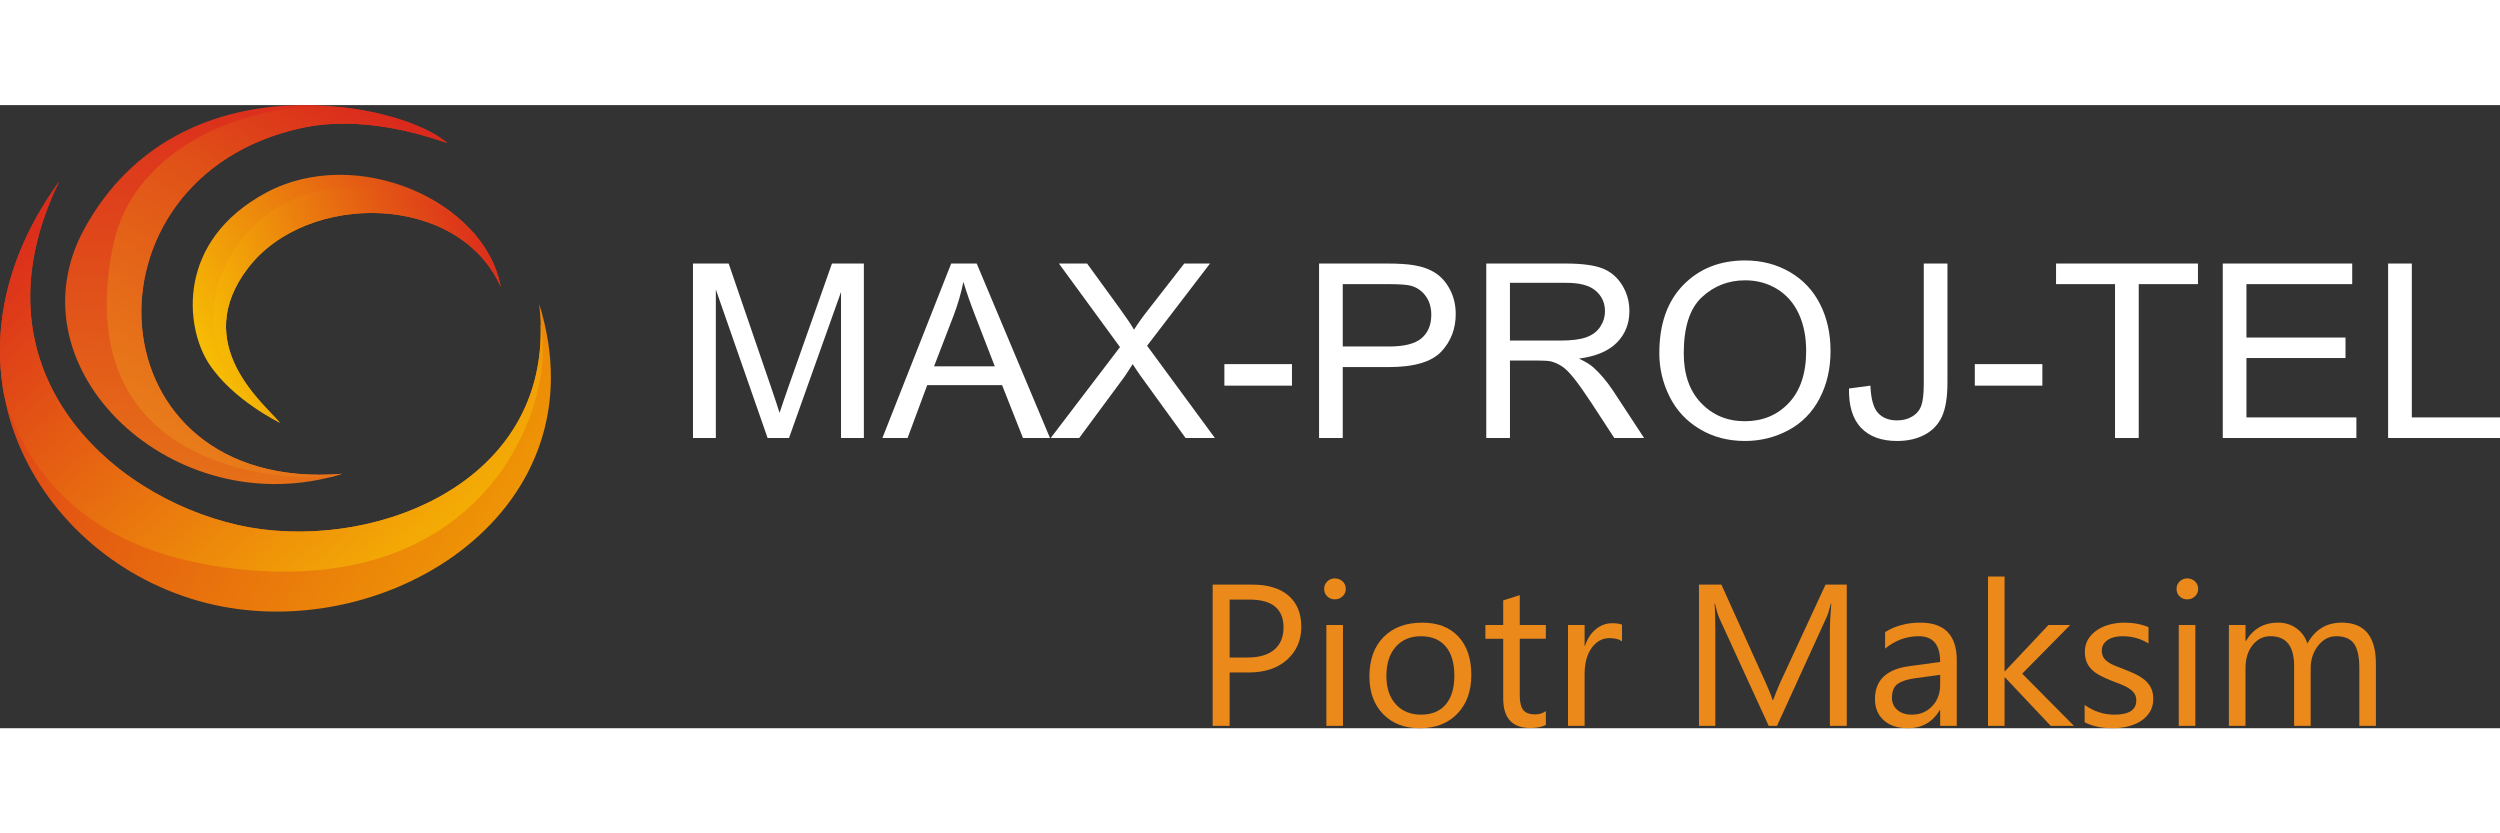 <?xml version="1.0" encoding="UTF-8"?>
<!DOCTYPE svg PUBLIC "-//W3C//DTD SVG 1.1//EN" "http://www.w3.org/Graphics/SVG/1.1/DTD/svg11.dtd">
<!-- Creator: CorelDRAW -->
<svg xmlns="http://www.w3.org/2000/svg" xml:space="preserve" width="210px" height="70px" style="shape-rendering:geometricPrecision; text-rendering:geometricPrecision; image-rendering:optimizeQuality; fill-rule:evenodd; clip-rule:evenodd"
viewBox="0 0 210 52.342"
 xmlns:xlink="http://www.w3.org/1999/xlink">
 <rect x="0" y="0" width="210" height="52.342" fill="#333333" stroke="none"/>
 <defs>
  <style type="text/css">
   <![CDATA[
    .fil7 {fill:#EB891B;fill-rule:nonzero}
    .fil6 {fill:white;fill-rule:nonzero}
    .fil0 {fill:url(#id0)}
    .fil1 {fill:url(#id1)}
    .fil2 {fill:url(#id2)}
    .fil4 {fill:url(#id3)}
    .fil5 {fill:url(#id4)}
    .fil3 {fill:url(#id5)}
   ]]>
  </style>
  <linearGradient id="id0" gradientUnits="userSpaceOnUse" x1="-6.796" y1="6.905" x2="51.013" y2="44.812">
   <stop offset="0" style="stop-color:#DA251D"/>
   <stop offset="1" style="stop-color:#F3AE00"/>
  </linearGradient>
  <linearGradient id="id1" gradientUnits="userSpaceOnUse" x1="20.65" y1="-4.765" x2="17.589" y2="35.791">
   <stop offset="0" style="stop-color:#DA251D"/>
   <stop offset="1" style="stop-color:#E77817"/>
  </linearGradient>
  <linearGradient id="id2" gradientUnits="userSpaceOnUse" x1="42.462" y1="6.774" x2="14.411" y2="23.217">
   <stop offset="0" style="stop-color:#DA251D"/>
   <stop offset="1" style="stop-color:#FACF00"/>
  </linearGradient>
  <linearGradient id="id3" gradientUnits="userSpaceOnUse" x1="32.441" y1="-1.061" x2="11.231" y2="33.2">
   <stop offset="0" style="stop-color:#DA251D"/>
   <stop offset="0.341" style="stop-color:#E05117"/>
   <stop offset="1" style="stop-color:#EB891B"/>
  </linearGradient>
  <linearGradient id="id4" gradientUnits="userSpaceOnUse" xlink:href="#id2" x1="42.177" y1="10.172" x2="14.327" y2="20.615">
  </linearGradient>
  <linearGradient id="id5" gradientUnits="userSpaceOnUse" x1="4.957" y1="4.533" x2="39.238" y2="43.812">
   <stop offset="0" style="stop-color:#DA251D"/>
   <stop offset="1" style="stop-color:#F8C300"/>
  </linearGradient>
 </defs>
 <g id="Warstwa_x0020_1">
  <g id="_104637688">
   <path id="_114273704" class="fil0" d="M4.966 6.43c-11.451,15.827 -1.416,32.314 12.97,35.538 14.824,3.319 32.764,-8.008 27.354,-25.265 1.78,15.176 -14.331,21.051 -25.298,18.572 -10.968,-2.478 -22.615,-13.232 -15.026,-28.846z"/>
   <path id="_114273632" class="fil1" d="M37.593 3.195c-3.563,-3.274 -22.446,-7.532 -30.511,7.197 -6.437,11.757 7.573,24.97 21.664,20.578 -21.112,1.709 -22.598,-24.893 -3.399,-29.051 5.009,-1.085 10.134,0.547 12.245,1.275l-0 0z"/>
   <path id="_114273560" class="fil2" d="M23.515 26.691c0,0 -4.022,-1.939 -5.998,-5.023 -1.976,-3.084 -2.708,-10.258 4.84,-14.313 7.548,-4.055 18.362,0.624 19.707,7.921 -3.517,-7.92 -16.251,-8.061 -21.212,-1.617 -4.962,6.444 1.383,11.462 2.663,13.031l0 0.001z"/>
   <path id="_114273488" class="fil3" d="M4.966 6.43c-4.437,6.133 -5.647,12.364 -4.628,17.886 1.676,5.865 6.264,12.834 18.436,14.507 22.493,3.092 28.043,-14.254 26.64,-20.409 0.419,13.903 -14.878,19.244 -25.423,16.861 -10.968,-2.478 -22.615,-13.232 -15.026,-28.846z"/>
   <path id="_114273416" class="fil4" d="M34.661 1.572c-1.518,-0.583 -3.435,-1.08 -5.573,-1.353 -8.404,-0.761 -17.908,3.45 -19.574,11.514 -3.375,16.343 9.652,19.894 18.239,19.516 0.331,-0.084 0.662,-0.174 0.993,-0.278 -21.112,1.709 -22.598,-24.893 -3.399,-29.051 4.962,-1.075 10.038,0.517 12.185,1.255l-0.258 -0.178c-0.81,-0.558 -1.687,-1.032 -2.614,-1.425l0 0z"/>
   <path id="_114273344" class="fil5" d="M39.457 10.367c1.333,1.406 2.269,3.075 2.607,4.909 -3.517,-7.92 -16.251,-8.061 -21.212,-1.617 -4.962,6.444 1.383,11.462 2.663,13.031 0,0 -9.076,-5.655 -4.067,-14.124 5.009,-8.47 16.075,-5.678 19.012,-3.007 2.937,2.671 0.666,0.528 0.997,0.807l0 0z"/>
   <path id="_114273248" class="fil6" d="M58.21 27.963l0 -14.655 2.998 0 3.558 10.376c0.329,0.965 0.571,1.689 0.718,2.17 0.172,-0.532 0.438,-1.317 0.802,-2.351l3.6 -10.195 2.679 0 0 14.655 -1.919 0 0 -12.266 -4.37 12.266 -1.797 0 -4.349 -12.474 0 12.474 -1.919 0z"/>
   <path id="_1142732481" class="fil6" d="M74.122 27.963l5.778 -14.655 2.143 0 6.156 14.655 -2.269 0 -1.754 -4.439 -6.29 0 -1.649 4.439 -2.115 0 -0 0zm4.339 -6.019l5.102 0 -1.572 -4.057c-0.477,-1.232 -0.833,-2.245 -1.065,-3.04 -0.192,0.942 -0.462,1.873 -0.812,2.801l-1.653 4.296 0 0z"/>
   <path id="_11427324812" class="fil6" d="M88.259 27.963l5.82 -7.636 -5.13 -7.019 2.367 0 2.732 3.76c0.567,0.778 0.97,1.378 1.208,1.798 0.336,-0.532 0.732,-1.088 1.191,-1.668l3.029 -3.89 2.164 0 -5.284 6.906 5.694 7.748 -2.462 0 -3.785 -5.227c-0.214,-0.3 -0.431,-0.628 -0.658,-0.979 -0.336,0.532 -0.574,0.897 -0.718,1.099l-3.775 5.108 -2.392 0 -0 0z"/>
   <polygon id="_114273248123" class="fil6" points="102.848,23.565 102.848,21.757 108.525,21.757 108.525,23.565 "/>
   <path id="_1142732481234" class="fil6" d="M110.801 27.963l0 -14.655 5.673 0c0.998,0 1.761,0.048 2.287,0.14 0.739,0.119 1.359,0.348 1.86,0.686 0.497,0.334 0.9,0.808 1.205,1.413 0.304,0.607 0.455,1.273 0.455,2 0,1.246 -0.406,2.303 -1.219,3.166 -0.816,0.86 -2.287,1.293 -4.412,1.293l-3.859 0 0 5.958 -1.989 0 0 0zm1.989 -7.687l3.891 0c1.285,0 2.199,-0.232 2.739,-0.7 0.539,-0.467 0.809,-1.123 0.809,-1.969 0,-0.614 -0.158,-1.14 -0.476,-1.576 -0.319,-0.437 -0.735,-0.723 -1.257,-0.863 -0.336,-0.085 -0.952,-0.13 -1.856,-0.13l-3.849 0 0 5.238z"/>
   <path id="_11427324812345" class="fil6" d="M124.847 27.963l0 -14.655 6.668 0c1.341,0 2.36,0.133 3.057,0.396 0.696,0.262 1.253,0.727 1.674,1.392 0.417,0.669 0.623,1.406 0.623,2.211 0,1.041 -0.343,1.914 -1.036,2.627 -0.69,0.713 -1.758,1.167 -3.201,1.361 0.529,0.246 0.928,0.488 1.201,0.73 0.581,0.519 1.131,1.17 1.653,1.948l2.616 3.989 -2.504 0 -1.989 -3.05c-0.581,-0.877 -1.061,-1.553 -1.439,-2.017 -0.375,-0.467 -0.711,-0.795 -1.009,-0.979 -0.298,-0.188 -0.599,-0.317 -0.907,-0.392 -0.228,-0.045 -0.595,-0.068 -1.11,-0.068l-2.308 0 0 6.507 -1.989 0 0 -0.001zm1.989 -8.186l4.279 0c0.907,0 1.621,-0.092 2.133,-0.276 0.515,-0.184 0.904,-0.478 1.17,-0.88 0.266,-0.403 0.399,-0.839 0.399,-1.314 0,-0.693 -0.256,-1.262 -0.774,-1.709 -0.515,-0.447 -1.33,-0.669 -2.448,-0.669l-4.759 0 0 4.849z"/>
   <path id="_114273248123456" class="fil6" d="M139.384 20.825c0,-2.433 0.669,-4.337 2.01,-5.712 1.341,-1.375 3.071,-2.064 5.193,-2.064 1.387,0 2.64,0.324 3.754,0.969 1.114,0.648 1.965,1.549 2.549,2.706 0.585,1.153 0.875,2.467 0.875,3.931 0,1.488 -0.305,2.818 -0.921,3.989 -0.616,1.174 -1.488,2.061 -2.616,2.665 -1.131,0.604 -2.347,0.904 -3.653,0.904 -1.418,0 -2.682,-0.331 -3.796,-1 -1.117,-0.665 -1.961,-1.576 -2.536,-2.729 -0.574,-1.15 -0.861,-2.371 -0.861,-3.658l0.001 0zm2.052 0.031c0,1.767 0.487,3.156 1.46,4.173 0.977,1.017 2.199,1.525 3.67,1.525 1.499,0 2.731,-0.512 3.698,-1.539 0.967,-1.027 1.453,-2.484 1.453,-4.371 0,-1.191 -0.21,-2.232 -0.623,-3.122 -0.413,-0.89 -1.019,-1.58 -1.814,-2.071 -0.799,-0.488 -1.691,-0.733 -2.683,-0.733 -1.411,0 -2.623,0.471 -3.639,1.416 -1.015,0.942 -1.523,2.518 -1.523,4.722l0.001 -0z"/>
   <path id="_1142732481234567" class="fil6" d="M155.317 23.804l1.797 -0.239c0.045,1.119 0.262,1.887 0.644,2.3 0.386,0.413 0.914,0.618 1.59,0.618 0.501,0 0.931,-0.109 1.292,-0.334 0.364,-0.222 0.613,-0.526 0.749,-0.908 0.137,-0.386 0.207,-0.996 0.207,-1.836l0 -10.096 1.989 0 0 9.987c0,1.225 -0.151,2.177 -0.455,2.849 -0.305,0.672 -0.788,1.184 -1.447,1.539 -0.662,0.351 -1.436,0.529 -2.325,0.529 -1.32,0 -2.328,-0.369 -3.033,-1.109 -0.7,-0.74 -1.037,-1.839 -1.009,-3.299l-0.001 -0.001z"/>
   <polygon id="_11427324812345678" class="fil6" points="165.883,23.565 165.883,21.757 171.559,21.757 171.559,23.565 "/>
   <polygon id="_114273248123456789" class="fil6" points="177.663,27.963 177.663,15.038 172.708,15.038 172.708,13.308 184.628,13.308 184.628,15.038 179.653,15.038 179.653,27.963 "/>
   <polygon id="_11427324812345678910" class="fil6" points="186.713,27.963 186.713,13.308 197.586,13.308 197.586,15.038 188.701,15.038 188.701,19.525 197.022,19.525 197.022,21.245 188.701,21.245 188.701,26.233 197.936,26.233 197.936,27.963 "/>
   <polygon id="_1142732481234567891011" class="fil6" points="200.601,27.963 200.601,13.308 202.593,13.308 202.593,26.233 210,26.233 210,27.963 "/>
   <path id="_114273152" class="fil7" d="M103.289 47.659l0 4.485 -1.426 0 0 -11.865 3.345 0c1.301,0 2.31,0.308 3.029,0.926 0.716,0.619 1.072,1.488 1.072,2.616 0,1.124 -0.397,2.045 -1.191,2.762 -0.797,0.717 -1.873,1.076 -3.223,1.076l-1.606 0 -0 0zm0 -6.123l0 4.866 1.496 0c0.982,0 1.736,-0.22 2.252,-0.658 0.519,-0.438 0.78,-1.059 0.78,-1.858 0,-1.568 -0.954,-2.35 -2.855,-2.35l-1.673 0z"/>
   <path id="_1142731521" class="fil7" d="M112.128 41.519c-0.249,0 -0.461,-0.082 -0.635,-0.249 -0.177,-0.164 -0.264,-0.373 -0.264,-0.627 0,-0.254 0.087,-0.466 0.264,-0.633 0.174,-0.17 0.386,-0.254 0.635,-0.254 0.255,0 0.473,0.085 0.652,0.254 0.177,0.167 0.266,0.378 0.266,0.633 0,0.243 -0.09,0.449 -0.266,0.618 -0.18,0.172 -0.397,0.257 -0.652,0.257zm0.681 10.625l-1.394 0 0 -8.473 1.394 0 0 8.473z"/>
   <path id="_11427315212" class="fil7" d="M119.261 52.342c-1.284,0 -2.31,-0.395 -3.079,-1.186 -0.765,-0.791 -1.151,-1.841 -1.151,-3.149 0,-1.424 0.4,-2.533 1.197,-3.335 0.8,-0.799 1.878,-1.198 3.238,-1.198 1.296,0 2.308,0.387 3.035,1.166 0.728,0.777 1.09,1.856 1.09,3.234 0,1.353 -0.391,2.434 -1.174,3.248 -0.785,0.813 -1.838,1.22 -3.157,1.22zm0.101 -7.727c-0.893,0 -1.6,0.297 -2.122,0.89 -0.522,0.593 -0.782,1.409 -0.782,2.455 0,1.003 0.264,1.793 0.791,2.372 0.528,0.579 1.232,0.87 2.113,0.87 0.901,0 1.594,-0.285 2.078,-0.853 0.484,-0.568 0.725,-1.375 0.725,-2.423 0,-1.059 -0.24,-1.875 -0.725,-2.449 -0.484,-0.573 -1.177,-0.861 -2.078,-0.861l-0 -0z"/>
   <path id="_114273152123" class="fil7" d="M129.853 52.062c-0.328,0.175 -0.763,0.262 -1.299,0.262 -1.525,0 -2.284,-0.827 -2.284,-2.48l0 -5.016 -1.496 0 0 -1.158 1.496 0 0 -2.068 1.391 -0.441 0 2.508 2.191 0 0 1.158 -2.191 0 0 4.776c0,0.567 0.099,0.971 0.298,1.214 0.197,0.243 0.525,0.364 0.983,0.364 0.354,0 0.655,-0.093 0.91,-0.279l0 1.158 0 0.001z"/>
   <path id="_1142731521234" class="fil7" d="M136.248 45.044c-0.244,-0.181 -0.594,-0.271 -1.052,-0.271 -0.598,0 -1.093,0.271 -1.493,0.819 -0.397,0.545 -0.597,1.291 -0.597,2.234l0 4.318 -1.394 0 0 -8.473 1.394 0 0 1.746 0.035 0c0.197,-0.596 0.499,-1.059 0.907,-1.392 0.408,-0.336 0.864,-0.503 1.368,-0.503 0.362,0 0.638,0.04 0.832,0.116l0 1.407z"/>
   <path id="_11427315212345" class="fil7" d="M155.127 52.144l-1.417 0 0 -7.959c0,-0.63 0.037,-1.398 0.119,-2.31l-0.035 0c-0.136,0.537 -0.258,0.918 -0.365,1.15l-4.16 9.119 -0.698 0 -4.151 -9.052c-0.119,-0.266 -0.241,-0.669 -0.365,-1.217l-0.035 0c0.046,0.475 0.067,1.251 0.067,2.324l0 7.945 -1.374 0 0 -11.865 1.884 0 3.736 8.275c0.29,0.633 0.475,1.107 0.562,1.42l0.049 0c0.243,-0.65 0.441,-1.135 0.586,-1.454l3.815 -8.241 1.783 0 0 11.865 -0.001 0z"/>
   <path id="_114273152123456" class="fil7" d="M164.368 52.144l-1.394 0 0 -1.325 -0.032 0c-0.606,1.017 -1.499,1.522 -2.676,1.522 -0.867,0 -1.545,-0.223 -2.035,-0.669 -0.49,-0.446 -0.733,-1.039 -0.733,-1.779 0,-1.581 0.957,-2.505 2.87,-2.762l2.606 -0.356c0,-1.441 -0.597,-2.161 -1.791,-2.161 -1.047,0 -1.991,0.347 -2.835,1.042l0 -1.39c0.855,-0.531 1.838,-0.793 2.954,-0.793 2.043,0 3.067,1.053 3.067,3.16l0 5.51 -0 0zm-1.394 -4.287l-2.096 0.283c-0.646,0.088 -1.133,0.243 -1.461,0.469 -0.327,0.223 -0.493,0.618 -0.493,1.186 0,0.412 0.151,0.751 0.455,1.014 0.302,0.262 0.705,0.393 1.209,0.393 0.69,0 1.261,-0.234 1.71,-0.706 0.452,-0.471 0.675,-1.07 0.675,-1.793l0 -0.844z"/>
   <polygon id="_1142731521234567" class="fil7" points="174.211,52.144 172.258,52.144 168.42,48.074 168.385,48.074 168.385,52.144 166.991,52.144 166.991,39.601 168.385,39.601 168.385,47.552 168.42,47.552 172.069,43.671 173.896,43.671 169.864,47.758 "/>
   <path id="_11427315212345678" class="fil7" d="M175.11 51.839l0 -1.457c0.757,0.545 1.591,0.819 2.504,0.819 1.223,0 1.835,-0.398 1.835,-1.192 0,-0.226 -0.052,-0.418 -0.156,-0.573 -0.107,-0.158 -0.246,-0.297 -0.426,-0.418 -0.177,-0.121 -0.389,-0.232 -0.629,-0.328 -0.24,-0.096 -0.499,-0.198 -0.777,-0.302 -0.386,-0.15 -0.722,-0.3 -1.015,-0.452 -0.29,-0.15 -0.533,-0.322 -0.73,-0.511 -0.194,-0.192 -0.342,-0.407 -0.441,-0.65 -0.098,-0.243 -0.148,-0.528 -0.148,-0.853 0,-0.398 0.093,-0.749 0.278,-1.056 0.189,-0.305 0.438,-0.562 0.748,-0.768 0.31,-0.206 0.667,-0.365 1.067,-0.469 0.397,-0.105 0.812,-0.155 1.234,-0.155 0.754,0 1.426,0.127 2.021,0.378l0 1.375c-0.638,-0.409 -1.374,-0.613 -2.206,-0.613 -0.261,0 -0.496,0.028 -0.707,0.088 -0.209,0.056 -0.388,0.138 -0.539,0.243 -0.148,0.105 -0.264,0.232 -0.348,0.376 -0.081,0.147 -0.122,0.308 -0.122,0.486 0,0.22 0.041,0.404 0.122,0.554 0.084,0.15 0.203,0.282 0.362,0.398 0.156,0.116 0.351,0.22 0.577,0.314 0.226,0.093 0.484,0.195 0.774,0.305 0.383,0.144 0.73,0.294 1.035,0.443 0.304,0.153 0.565,0.322 0.783,0.514 0.215,0.189 0.38,0.41 0.495,0.658 0.116,0.248 0.174,0.542 0.174,0.884 0,0.421 -0.096,0.785 -0.284,1.093 -0.191,0.308 -0.444,0.565 -0.759,0.768 -0.319,0.206 -0.684,0.356 -1.096,0.458 -0.414,0.099 -0.846,0.147 -1.302,0.147 -0.893,0 -1.67,-0.167 -2.325,-0.503l0 0z"/>
   <path id="_114273152123456789" class="fil7" d="M183.728 41.519c-0.249,0 -0.461,-0.082 -0.635,-0.249 -0.177,-0.164 -0.264,-0.373 -0.264,-0.627 0,-0.254 0.087,-0.466 0.264,-0.633 0.174,-0.17 0.386,-0.254 0.635,-0.254 0.255,0 0.473,0.085 0.652,0.254 0.177,0.167 0.266,0.378 0.266,0.633 0,0.243 -0.09,0.449 -0.266,0.618 -0.18,0.172 -0.397,0.257 -0.652,0.257zm0.681 10.625l-1.394 0 0 -8.473 1.394 0 0 8.473z"/>
   <path id="_11427315212345678910" class="fil7" d="M199.575 52.144l-1.392 0 0 -4.866c0,-0.938 -0.151,-1.615 -0.446,-2.034 -0.298,-0.421 -0.797,-0.63 -1.499,-0.63 -0.594,0 -1.102,0.266 -1.516,0.794 -0.417,0.531 -0.626,1.164 -0.626,1.903l0 4.832 -1.391 0 0 -5.03c0,-1.666 -0.661,-2.5 -1.98,-2.5 -0.612,0 -1.113,0.249 -1.51,0.749 -0.397,0.5 -0.594,1.149 -0.594,1.949l0 4.832 -1.394 0 0 -8.473 1.394 0 0 1.341 0.035 0c0.615,-1.028 1.516,-1.539 2.699,-1.539 0.594,0 1.113,0.161 1.553,0.483 0.444,0.322 0.745,0.746 0.91,1.271 0.644,-1.169 1.606,-1.754 2.887,-1.754 1.913,0 2.87,1.149 2.87,3.448l0 5.222 0 -0z"/>
  </g>
 </g>
</svg>
